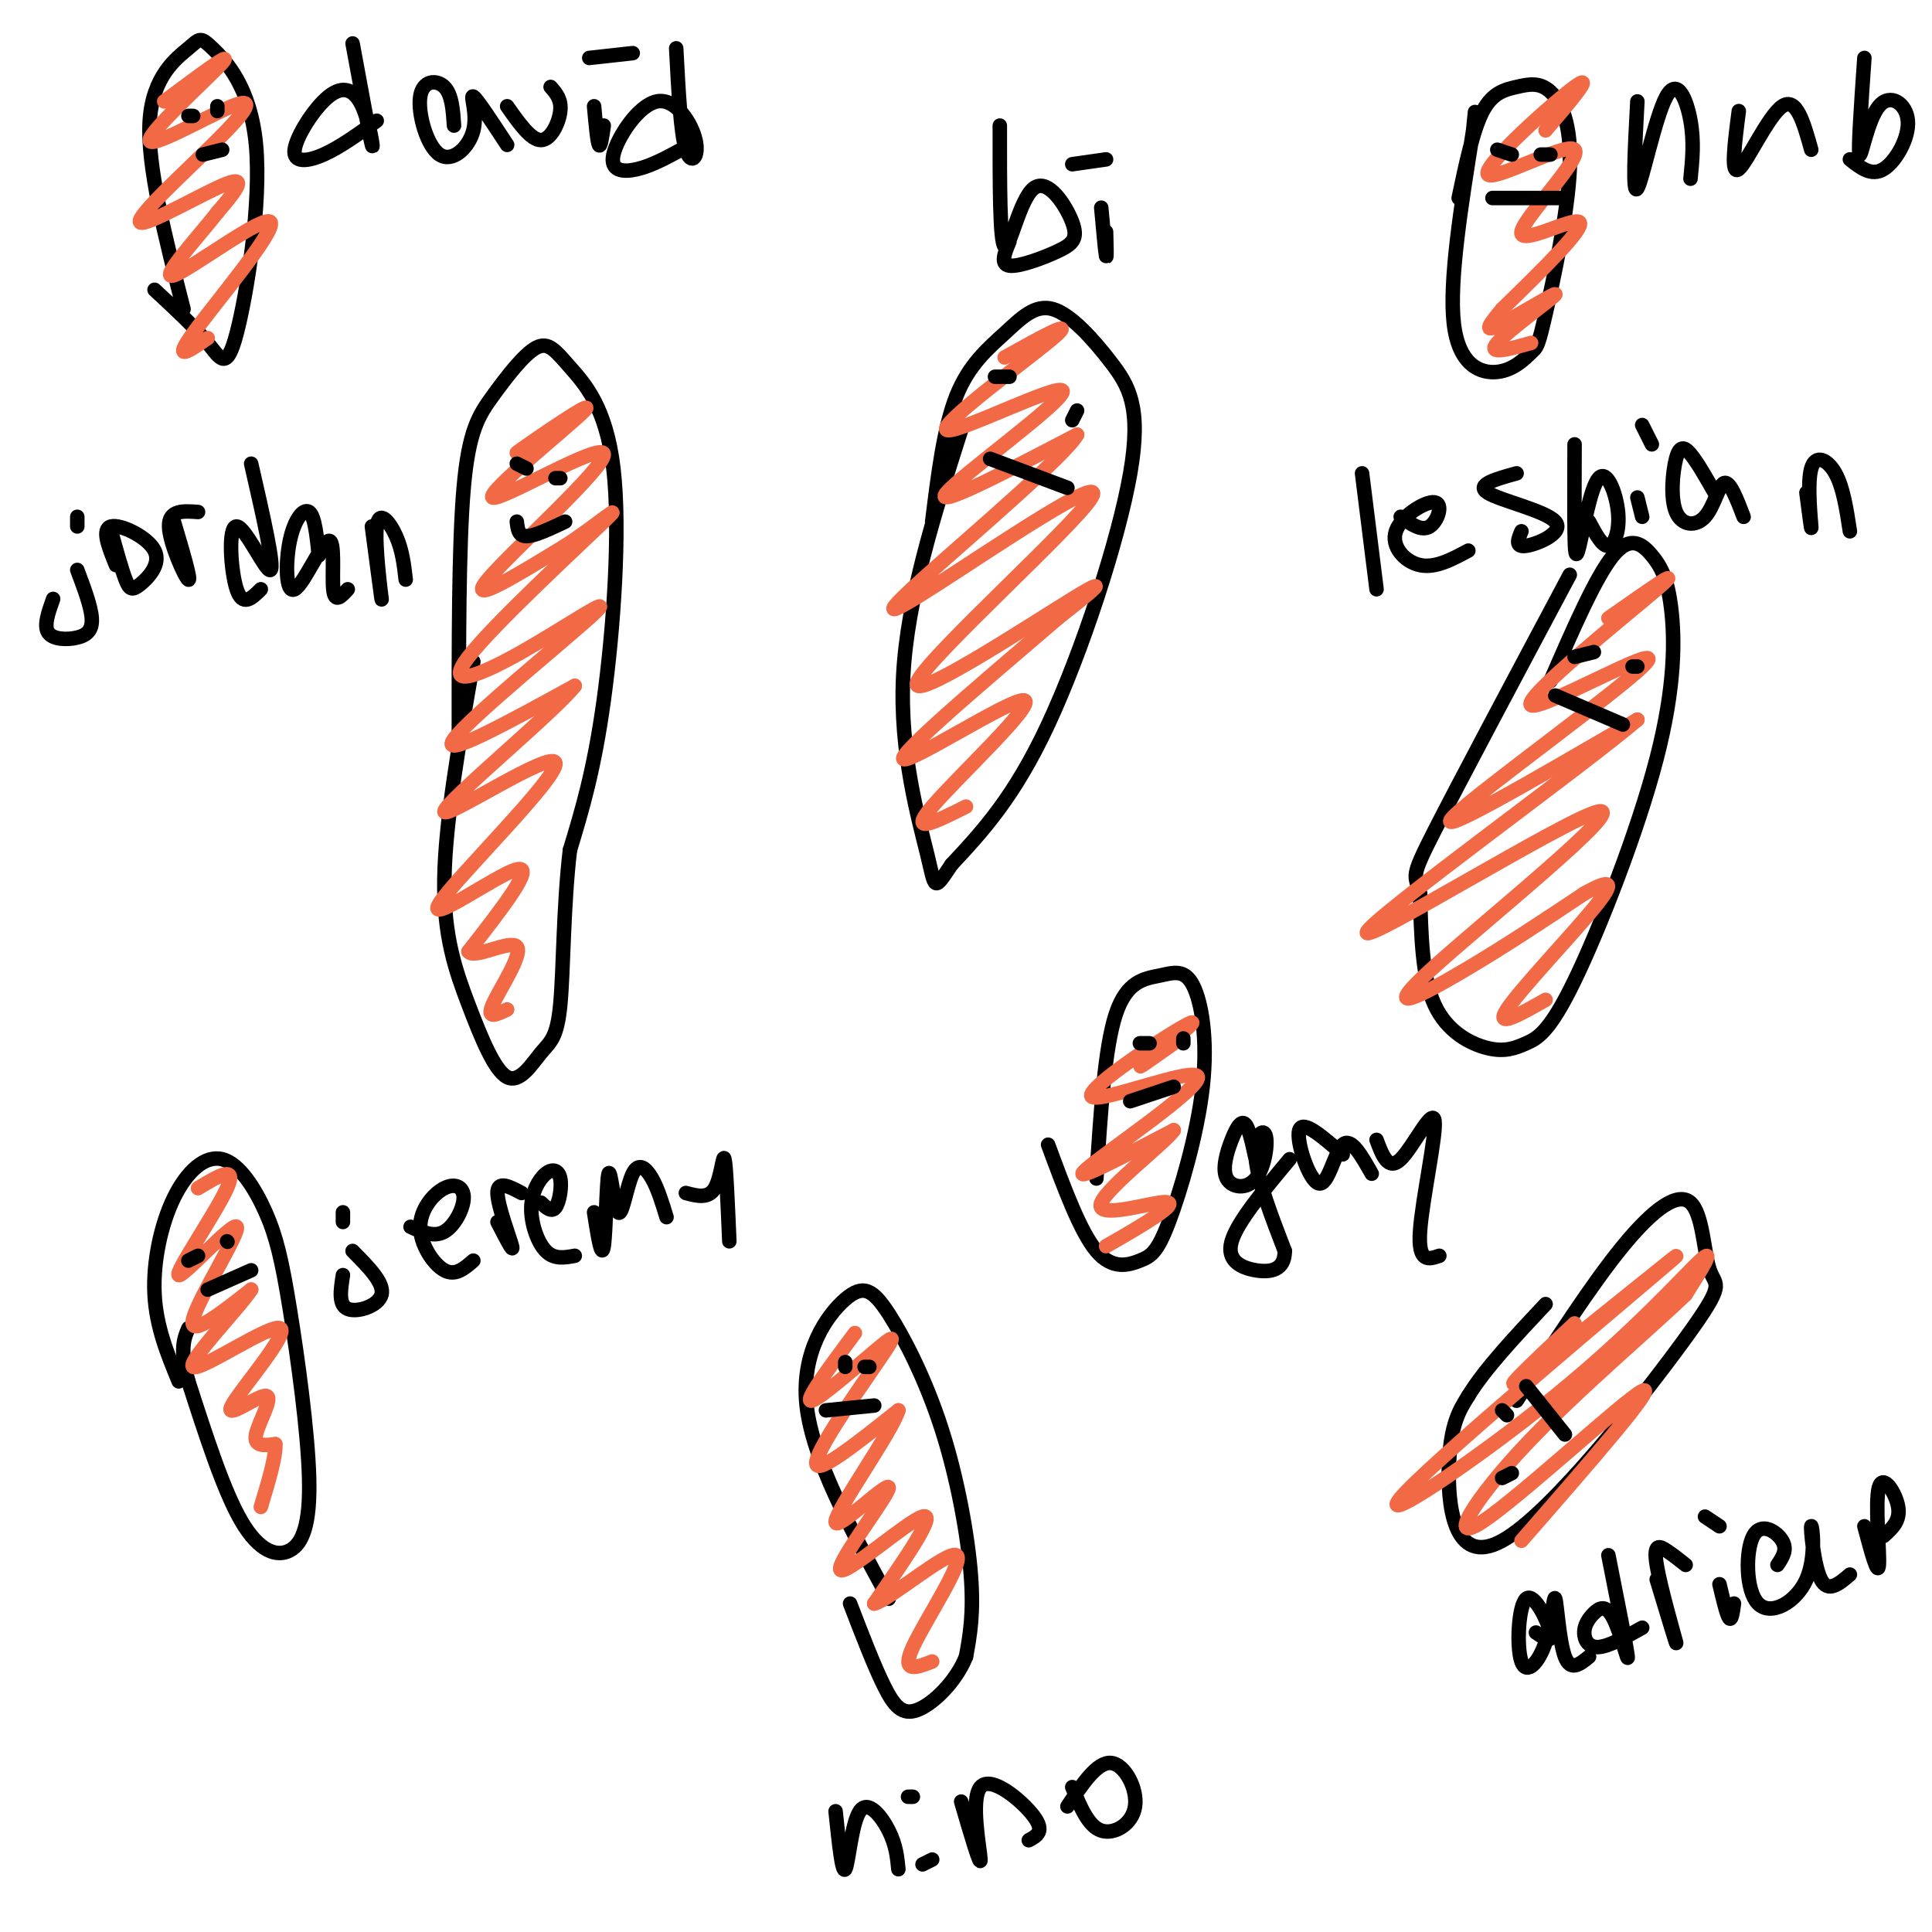 <svg viewBox='0 0 400 400' version='1.1' xmlns='http://www.w3.org/2000/svg' xmlns:xlink='http://www.w3.org/1999/xlink'><g fill='none' stroke='#000000' stroke-width='3' stroke-linecap='round' stroke-linejoin='round'><path d='M95,154c-0.021,-20.563 -0.041,-41.126 1,-53c1.041,-11.874 3.145,-15.060 6,-19c2.855,-3.940 6.461,-8.636 9,-10c2.539,-1.364 4.010,0.603 7,4c2.990,3.397 7.497,8.222 9,21c1.503,12.778 0.001,33.508 -2,48c-2.001,14.492 -4.500,22.746 -7,31'/><path d='M118,176c-1.379,11.564 -1.327,24.973 -2,32c-0.673,7.027 -2.070,7.670 -4,10c-1.930,2.330 -4.394,6.346 -7,5c-2.606,-1.346 -5.356,-8.055 -8,-15c-2.644,-6.945 -5.184,-14.127 -5,-26c0.184,-11.873 3.092,-28.436 6,-45'/><path d='M193,108c1.203,-9.734 2.406,-19.468 5,-26c2.594,-6.532 6.580,-9.860 10,-13c3.420,-3.140 6.273,-6.090 10,-5c3.727,1.090 8.329,6.220 12,11c3.671,4.780 6.411,9.210 4,23c-2.411,13.790 -9.975,36.940 -17,52c-7.025,15.060 -13.513,22.030 -20,29'/><path d='M197,179c-3.786,5.631 -3.250,5.208 -5,-2c-1.750,-7.208 -5.786,-21.202 -5,-37c0.786,-15.798 6.393,-33.399 12,-51'/><path d='M321,141c4.702,-10.814 9.404,-21.628 13,-26c3.596,-4.372 6.085,-2.301 8,0c1.915,2.301 3.257,4.831 4,11c0.743,6.169 0.886,15.976 -3,31c-3.886,15.024 -11.801,35.263 -17,46c-5.199,10.737 -7.682,11.971 -10,13c-2.318,1.029 -4.470,1.854 -8,1c-3.530,-0.854 -8.437,-3.387 -11,-9c-2.563,-5.613 -2.781,-14.307 -3,-23'/><path d='M294,185c-1.044,-4.111 -2.156,-2.889 3,-13c5.156,-10.111 16.578,-31.556 28,-53'/><path d='M184,331c-7.894,-14.462 -15.788,-28.923 -17,-40c-1.212,-11.077 4.258,-18.769 8,-22c3.742,-3.231 5.756,-2.000 9,3c3.244,5.000 7.720,13.769 11,24c3.280,10.231 5.366,21.923 6,30c0.634,8.077 -0.183,12.538 -1,17'/><path d='M200,343c-2.083,5.214 -6.792,9.750 -10,11c-3.208,1.250 -4.917,-0.786 -7,-5c-2.083,-4.214 -4.542,-10.607 -7,-17'/><path d='M37,286c-2.328,-5.649 -4.655,-11.299 -5,-18c-0.345,-6.701 1.294,-14.454 4,-20c2.706,-5.546 6.479,-8.885 10,-8c3.521,0.885 6.789,5.994 9,11c2.211,5.006 3.366,9.908 5,20c1.634,10.092 3.747,25.375 4,35c0.253,9.625 -1.355,13.591 -4,15c-2.645,1.409 -6.327,0.260 -10,-6c-3.673,-6.260 -7.336,-17.630 -11,-29'/><path d='M39,286c-1.833,-6.667 -0.917,-8.833 0,-11'/><path d='M302,41c1.491,-7.080 2.981,-14.160 5,-18c2.019,-3.840 4.566,-4.441 7,-5c2.434,-0.559 4.755,-1.075 7,1c2.245,2.075 4.415,6.741 4,16c-0.415,9.259 -3.415,23.111 -5,30c-1.585,6.889 -1.755,6.816 -3,8c-1.245,1.184 -3.566,3.627 -7,4c-3.434,0.373 -7.981,-1.322 -9,-10c-1.019,-8.678 1.491,-24.339 4,-40'/><path d='M305,27c0.667,-6.667 0.333,-3.333 0,0'/><path d='M314,290c7.799,-12.096 15.598,-24.191 22,-32c6.402,-7.809 11.408,-11.331 14,-9c2.592,2.331 2.772,10.514 4,14c1.228,3.486 3.504,2.275 -5,14c-8.504,11.725 -27.790,36.388 -38,42c-10.210,5.612 -11.346,-7.825 -11,-16c0.346,-8.175 2.173,-11.087 4,-14'/><path d='M304,289c3.333,-5.500 9.667,-12.250 16,-19'/><path d='M38,64c-3.793,-14.865 -7.585,-29.730 -7,-39c0.585,-9.270 5.548,-12.947 8,-15c2.452,-2.053 2.395,-2.484 5,0c2.605,2.484 7.874,7.882 9,20c1.126,12.118 -1.889,30.955 -4,39c-2.111,8.045 -3.317,5.299 -6,2c-2.683,-3.299 -6.841,-7.149 -11,-11'/><path d='M227,244c0.855,-13.517 1.709,-27.035 4,-34c2.291,-6.965 6.017,-7.378 9,-8c2.983,-0.622 5.222,-1.454 7,2c1.778,3.454 3.095,11.193 2,21c-1.095,9.807 -4.603,21.680 -7,28c-2.397,6.320 -3.684,7.086 -6,8c-2.316,0.914 -5.662,1.975 -9,-2c-3.338,-3.975 -6.669,-12.988 -10,-22'/></g>
<g fill='none' stroke='#f26946' stroke-width='3' stroke-linecap='round' stroke-linejoin='round'><path d='M116,88c-5.675,3.697 -11.350,7.394 -8,5c3.350,-2.394 15.724,-10.879 13,-8c-2.724,2.879 -20.544,17.122 -19,18c1.544,0.878 22.454,-11.610 23,-9c0.546,2.610 -19.273,20.317 -24,26c-4.727,5.683 5.636,-0.659 16,-7'/><path d='M117,113c6.061,-3.864 13.214,-10.023 8,-5c-5.214,5.023 -22.795,21.230 -28,28c-5.205,6.770 1.966,4.103 11,-1c9.034,-5.103 19.932,-12.643 15,-8c-4.932,4.643 -25.695,21.469 -29,26c-3.305,4.531 10.847,-3.235 25,-11'/><path d='M119,142c-4.110,5.309 -26.886,24.083 -27,26c-0.114,1.917 22.433,-13.022 23,-10c0.567,3.022 -20.847,24.006 -24,29c-3.153,4.994 11.956,-6.002 16,-7c4.044,-0.998 -2.978,8.001 -10,17'/><path d='M97,197c1.048,1.702 8.667,-2.542 10,-1c1.333,1.542 -3.619,8.869 -5,12c-1.381,3.131 0.810,2.065 3,1'/><path d='M34,21c7.265,-5.420 14.531,-10.840 12,-8c-2.531,2.840 -14.858,13.942 -15,16c-0.142,2.058 11.901,-4.926 17,-7c5.099,-2.074 3.253,0.764 -3,7c-6.253,6.236 -16.914,15.871 -16,17c0.914,1.129 13.404,-6.249 18,-8c4.596,-1.751 1.298,2.124 -2,6'/><path d='M45,44c-3.825,4.903 -12.386,14.159 -9,13c3.386,-1.159 18.719,-12.735 20,-11c1.281,1.735 -11.491,16.781 -16,23c-4.509,6.219 -0.754,3.609 3,1'/><path d='M41,246c4.123,-2.502 8.246,-5.005 6,0c-2.246,5.005 -10.860,17.517 -10,18c0.860,0.483 11.193,-11.062 12,-10c0.807,1.062 -7.912,14.732 -9,19c-1.088,4.268 5.456,-0.866 12,-6'/><path d='M52,267c-2.150,3.459 -13.526,15.106 -12,16c1.526,0.894 15.953,-8.965 18,-8c2.047,0.965 -8.286,12.753 -10,16c-1.714,3.247 5.192,-2.049 7,-2c1.808,0.049 -1.484,5.443 -2,8c-0.516,2.557 1.742,2.279 4,2'/><path d='M57,299c0.167,2.500 -1.417,7.750 -3,13'/><path d='M208,74c7.679,-4.271 15.359,-8.542 10,-4c-5.359,4.542 -23.756,17.898 -22,19c1.756,1.102 23.665,-10.049 24,-8c0.335,2.049 -20.904,17.300 -24,21c-3.096,3.700 11.952,-4.150 27,-12'/><path d='M223,90c-2.252,4.112 -21.381,20.393 -31,29c-9.619,8.607 -9.730,9.541 2,2c11.730,-7.541 35.299,-23.557 32,-18c-3.299,5.557 -33.465,32.689 -36,38c-2.535,5.311 22.561,-11.197 32,-17c9.439,-5.803 3.219,-0.902 -3,4'/><path d='M219,128c-9.552,8.265 -31.931,26.927 -32,29c-0.069,2.073 22.174,-12.442 25,-12c2.826,0.442 -13.764,15.841 -19,22c-5.236,6.159 0.882,3.080 7,0'/><path d='M243,216c-4.397,3.128 -8.795,6.256 -6,4c2.795,-2.256 12.782,-9.897 9,-8c-3.782,1.897 -21.333,13.333 -20,15c1.333,1.667 21.551,-6.436 22,-4c0.449,2.436 -18.872,15.410 -23,19c-4.128,3.590 6.936,-2.205 18,-8'/><path d='M243,234c-1.324,2.188 -13.633,11.659 -15,15c-1.367,3.341 8.209,0.553 12,0c3.791,-0.553 1.797,1.128 -1,3c-2.797,1.872 -6.399,3.936 -10,6'/><path d='M177,276c-5.297,7.107 -10.593,14.214 -9,14c1.593,-0.214 10.077,-7.748 14,-11c3.923,-3.252 3.287,-2.222 -1,4c-4.287,6.222 -12.225,17.635 -12,20c0.225,2.365 8.612,-4.317 17,-11'/><path d='M186,292c-1.226,4.271 -12.790,20.448 -13,23c-0.210,2.552 10.933,-8.522 11,-7c0.067,1.522 -10.944,15.641 -10,17c0.944,1.359 13.841,-10.040 17,-11c3.159,-0.960 -3.421,8.520 -10,18'/><path d='M181,332c2.881,-0.571 15.083,-11.000 17,-10c1.917,1.000 -6.452,13.429 -9,19c-2.548,5.571 0.726,4.286 4,3'/><path d='M320,27c5.242,-6.144 10.485,-12.288 6,-9c-4.485,3.288 -18.696,16.008 -18,18c0.696,1.992 16.300,-6.744 18,-5c1.700,1.744 -10.504,13.970 -11,17c-0.496,3.030 10.715,-3.134 12,-2c1.285,1.134 -7.358,9.567 -16,18'/><path d='M311,64c-3.356,3.987 -3.745,4.955 0,3c3.745,-1.955 11.624,-6.834 11,-6c-0.624,0.834 -9.750,7.381 -12,10c-2.250,2.619 2.375,1.309 7,0'/><path d='M333,128c8.278,-5.813 16.555,-11.627 10,-6c-6.555,5.627 -27.943,22.694 -26,24c1.943,1.306 27.215,-13.148 24,-9c-3.215,4.148 -34.919,26.900 -40,32c-5.081,5.100 16.459,-7.450 38,-20'/><path d='M339,149c-10.295,8.911 -55.032,41.189 -56,44c-0.968,2.811 41.833,-23.844 48,-25c6.167,-1.156 -24.301,23.189 -35,33c-10.699,9.811 -1.628,5.089 7,0c8.628,-5.089 16.814,-10.544 25,-16'/><path d='M328,185c5.488,-3.071 6.708,-2.750 2,3c-4.708,5.750 -15.345,16.929 -18,21c-2.655,4.071 2.673,1.036 8,-2'/><path d='M326,274c-8.943,8.387 -17.886,16.774 -9,10c8.886,-6.774 35.602,-28.710 29,-23c-6.602,5.710 -46.522,39.067 -55,48c-8.478,8.933 14.487,-6.556 31,-20c16.513,-13.444 26.575,-24.841 30,-28c3.425,-3.159 0.212,1.921 -3,7'/><path d='M349,268c-6.786,6.604 -22.252,19.616 -33,31c-10.748,11.384 -16.778,21.142 -9,16c7.778,-5.142 29.365,-25.183 33,-27c3.635,-1.817 -10.683,14.592 -25,31'/></g>
<g fill='none' stroke='#000000' stroke-width='3' stroke-linecap='round' stroke-linejoin='round'><path d='M73,9c1.770,9.637 3.539,19.274 4,21c0.461,1.726 -0.388,-4.457 -2,-8c-1.612,-3.543 -3.989,-4.444 -7,-2c-3.011,2.444 -6.657,8.235 -7,11c-0.343,2.765 2.616,2.504 6,1c3.384,-1.504 7.192,-4.252 11,-7'/><path d='M94,26c-0.218,-3.222 -0.435,-6.444 -2,-8c-1.565,-1.556 -4.477,-1.444 -5,2c-0.523,3.444 1.344,10.222 4,12c2.656,1.778 6.100,-1.444 7,-5c0.900,-3.556 -0.743,-7.444 0,-7c0.743,0.444 3.871,5.222 7,10'/><path d='M105,22c2.467,3.511 4.933,7.022 7,7c2.067,-0.022 3.733,-3.578 4,-6c0.267,-2.422 -0.867,-3.711 -2,-5'/><path d='M123,22c0.333,3.667 0.667,7.333 1,8c0.333,0.667 0.667,-1.667 1,-4'/><path d='M122,12c0.000,0.000 9.000,-1.000 9,-1'/><path d='M140,10c0.456,8.778 0.912,17.556 2,21c1.088,3.444 2.808,1.553 2,-2c-0.808,-3.553 -4.144,-8.767 -8,-8c-3.856,0.767 -8.230,7.514 -9,11c-0.770,3.486 2.066,3.710 5,3c2.934,-0.710 5.967,-2.355 9,-4'/><path d='M16,107c0.000,0.000 0.000,2.000 0,2'/><path d='M16,118c1.423,3.786 2.845,7.571 3,10c0.155,2.429 -0.958,3.500 -3,4c-2.042,0.500 -5.012,0.429 -6,-1c-0.988,-1.429 0.006,-4.214 1,-7'/><path d='M23,110c1.093,3.954 2.185,7.907 3,10c0.815,2.093 1.352,2.324 3,1c1.648,-1.324 4.405,-4.203 3,-7c-1.405,-2.797 -6.973,-5.514 -9,-5c-2.027,0.514 -0.514,4.257 1,8'/><path d='M36,108c1.844,6.222 3.689,12.444 3,12c-0.689,-0.444 -3.911,-7.556 -4,-11c-0.089,-3.444 2.956,-3.222 6,-3'/><path d='M52,96c2.452,10.702 4.905,21.405 4,22c-0.905,0.595 -5.167,-8.917 -7,-9c-1.833,-0.083 -1.238,9.262 0,13c1.238,3.738 3.119,1.869 5,0'/><path d='M66,115c-0.418,-4.077 -0.836,-8.155 -2,-9c-1.164,-0.845 -3.074,1.541 -4,6c-0.926,4.459 -0.867,10.989 1,10c1.867,-0.989 5.541,-9.497 7,-10c1.459,-0.503 0.703,6.999 1,10c0.297,3.001 1.649,1.500 3,0'/><path d='M77,109c1.065,8.042 2.131,16.083 2,15c-0.131,-1.083 -1.458,-11.292 -1,-15c0.458,-3.708 2.702,-0.917 4,2c1.298,2.917 1.649,5.958 2,9'/><path d='M71,253c0.000,0.000 0.000,-2.000 0,-2'/><path d='M73,259c3.289,3.311 6.578,6.622 6,9c-0.578,2.378 -5.022,3.822 -7,3c-1.978,-0.822 -1.489,-3.911 -1,-7'/><path d='M85,254c2.433,1.110 4.866,2.220 7,1c2.134,-1.220 3.970,-4.769 4,-7c0.030,-2.231 -1.744,-3.144 -4,-2c-2.256,1.144 -4.992,4.347 -5,8c-0.008,3.653 2.712,7.758 5,9c2.288,1.242 4.144,-0.379 6,-2'/><path d='M103,253c1.711,3.333 3.422,6.667 3,5c-0.422,-1.667 -2.978,-8.333 -3,-11c-0.022,-2.667 2.489,-1.333 5,0'/><path d='M112,249c1.092,1.034 2.184,2.068 3,1c0.816,-1.068 1.357,-4.236 1,-6c-0.357,-1.764 -1.611,-2.122 -3,-1c-1.389,1.122 -2.912,3.725 -3,7c-0.088,3.275 1.261,7.221 3,9c1.739,1.779 3.870,1.389 6,1'/><path d='M123,251c0.776,4.964 1.551,9.927 2,7c0.449,-2.927 0.571,-13.746 1,-15c0.429,-1.254 1.167,7.056 2,8c0.833,0.944 1.763,-5.476 3,-8c1.237,-2.524 2.782,-1.150 4,1c1.218,2.150 2.109,5.075 3,8'/><path d='M142,247c2.333,0.622 4.667,1.244 6,-1c1.333,-2.244 1.667,-7.356 2,-6c0.333,1.356 0.667,9.178 1,17'/><path d='M173,375c0.673,6.500 1.345,13.000 2,12c0.655,-1.000 1.292,-9.500 3,-12c1.708,-2.500 4.488,1.000 6,4c1.512,3.000 1.756,5.500 2,8'/><path d='M191,386c0.000,0.000 2.000,-1.000 2,-1'/><path d='M188,372c0.000,0.000 1.000,0.000 1,0'/><path d='M199,373c2.024,6.917 4.048,13.833 4,12c-0.048,-1.833 -2.167,-12.417 0,-15c2.167,-2.583 8.619,2.833 11,6c2.381,3.167 0.690,4.083 -1,5'/><path d='M222,370c1.649,4.048 3.298,8.095 6,9c2.702,0.905 6.458,-1.333 7,-5c0.542,-3.667 -2.131,-8.762 -5,-9c-2.869,-0.238 -5.935,4.381 -9,9'/><path d='M318,338c1.767,1.193 3.534,2.387 3,0c-0.534,-2.387 -3.369,-8.353 -5,-7c-1.631,1.353 -2.059,10.026 -1,13c1.059,2.974 3.603,0.251 5,-4c1.397,-4.251 1.645,-10.029 2,-9c0.355,1.029 0.816,8.865 2,12c1.184,3.135 3.092,1.567 5,0'/><path d='M333,322c1.928,9.727 3.856,19.454 4,21c0.144,1.546 -1.494,-5.088 -3,-8c-1.506,-2.912 -2.878,-2.100 -4,-1c-1.122,1.100 -1.994,2.488 -2,4c-0.006,1.512 0.856,3.146 3,3c2.144,-0.146 5.572,-2.073 9,-4'/><path d='M343,327c2.179,7.196 4.357,14.393 4,13c-0.357,-1.393 -3.250,-11.375 -4,-16c-0.750,-4.625 0.643,-3.893 2,-3c1.357,0.893 2.679,1.946 4,3'/><path d='M356,328c0.750,3.167 1.500,6.333 2,7c0.500,0.667 0.750,-1.167 1,-3'/><path d='M353,314c0.000,0.000 3.000,2.000 3,2'/><path d='M368,324c1.053,-1.565 2.106,-3.130 1,-5c-1.106,-1.870 -4.370,-4.046 -6,-1c-1.630,3.046 -1.625,11.313 1,14c2.625,2.687 7.868,-0.208 10,-5c2.132,-4.792 1.151,-11.483 1,-11c-0.151,0.483 0.528,8.138 2,11c1.472,2.862 3.736,0.931 6,-1'/><path d='M386,316c1.405,5.274 2.810,10.548 3,8c0.190,-2.548 -0.833,-12.917 0,-16c0.833,-3.083 3.524,1.119 4,4c0.476,2.881 -1.262,4.440 -3,6'/><path d='M260,236c0.155,2.515 0.310,5.030 0,4c-0.310,-1.030 -1.085,-5.603 -2,-7c-0.915,-1.397 -1.970,0.384 -3,3c-1.030,2.616 -2.036,6.068 -1,8c1.036,1.932 4.113,2.342 6,0c1.887,-2.342 2.585,-7.438 2,-9c-0.585,-1.562 -2.453,0.411 -2,5c0.453,4.589 3.226,11.795 6,19'/><path d='M266,259c0.012,4.000 -2.958,4.500 -6,4c-3.042,-0.500 -6.155,-2.000 -5,-6c1.155,-4.000 6.577,-10.500 12,-17'/><path d='M278,239c-4.143,-3.631 -8.286,-7.262 -9,-5c-0.714,2.262 2.000,10.417 4,11c2.000,0.583 3.286,-6.405 5,-8c1.714,-1.595 3.857,2.202 6,6'/><path d='M285,236c1.208,3.250 2.417,6.500 5,4c2.583,-2.500 6.542,-10.750 7,-8c0.458,2.750 -2.583,16.500 -3,23c-0.417,6.500 1.792,5.750 4,5'/><path d='M282,98c0.000,0.000 3.000,24.000 3,24'/><path d='M290,107c2.156,1.533 4.313,3.065 6,2c1.687,-1.065 2.906,-4.729 1,-5c-1.906,-0.271 -6.936,2.850 -8,6c-1.064,3.150 1.839,6.329 5,7c3.161,0.671 6.581,-1.164 10,-3'/><path d='M314,98c-4.292,1.179 -8.583,2.357 -6,4c2.583,1.643 12.042,3.750 14,6c1.958,2.250 -3.583,4.643 -6,5c-2.417,0.357 -1.708,-1.321 -1,-3'/><path d='M326,92c-0.027,6.803 -0.054,13.607 0,18c0.054,4.393 0.188,6.376 1,3c0.812,-3.376 2.300,-12.111 4,-14c1.700,-1.889 3.612,3.068 4,7c0.388,3.932 -0.746,6.838 -2,7c-1.254,0.162 -2.627,-2.419 -4,-5'/><path d='M339,103c0.000,0.000 1.000,4.000 1,4'/><path d='M340,88c0.000,0.000 2.000,4.000 2,4'/><path d='M355,102c-1.815,-3.187 -3.631,-6.374 -5,-8c-1.369,-1.626 -2.292,-1.693 -3,1c-0.708,2.693 -1.200,8.144 0,11c1.200,2.856 4.092,3.115 6,1c1.908,-2.115 2.831,-6.604 4,-7c1.169,-0.396 2.585,3.302 4,7'/><path d='M374,102c0.554,4.274 1.107,8.548 1,7c-0.107,-1.548 -0.875,-8.917 0,-12c0.875,-3.083 3.393,-1.881 5,1c1.607,2.881 2.304,7.440 3,12'/><path d='M207,26c-0.011,12.097 -0.022,24.195 1,25c1.022,0.805 3.078,-9.682 6,-12c2.922,-2.318 6.711,3.533 8,7c1.289,3.467 0.078,4.549 -3,6c-3.078,1.451 -8.022,3.272 -10,3c-1.978,-0.272 -0.989,-2.636 0,-5'/><path d='M228,43c0.417,4.583 0.833,9.167 1,10c0.167,0.833 0.083,-2.083 0,-5'/><path d='M222,34c0.000,0.000 7.000,-1.000 7,-1'/><path d='M339,21c-0.530,9.833 -1.060,19.667 0,18c1.060,-1.667 3.708,-14.833 6,-19c2.292,-4.167 4.226,0.667 5,5c0.774,4.333 0.387,8.167 0,12'/><path d='M360,23c-0.867,6.711 -1.733,13.422 0,12c1.733,-1.422 6.067,-10.978 9,-13c2.933,-2.022 4.467,3.489 6,9'/><path d='M386,12c-0.665,9.593 -1.330,19.187 -1,20c0.330,0.813 1.656,-7.153 4,-10c2.344,-2.847 5.708,-0.574 6,3c0.292,3.574 -2.488,8.450 -5,10c-2.512,1.550 -4.756,-0.225 -7,-2'/><path d='M39,24c0.000,0.000 1.000,0.000 1,0'/><path d='M45,23c0.000,0.000 0.000,-1.000 0,-1'/><path d='M42,32c0.000,0.000 4.000,-1.000 4,-1'/><path d='M107,96c0.000,0.000 2.000,1.000 2,1'/><path d='M115,99c0.000,0.000 1.000,0.000 1,0'/><path d='M107,108c0.167,1.500 0.333,3.000 2,3c1.667,0.000 4.833,-1.500 8,-3'/><path d='M39,261c0.000,0.000 2.000,-1.000 2,-1'/><path d='M47,257c0.000,0.000 0.100,0.100 0.1,0.1'/><path d='M43,267c0.000,0.000 9.000,-4.000 9,-4'/><path d='M206,78c0.000,0.000 3.000,0.000 3,0'/><path d='M223,85c0.000,0.000 -1.000,2.000 -1,2'/><path d='M205,95c0.000,0.000 16.000,6.000 16,6'/><path d='M175,282c0.000,0.000 0.000,1.000 0,1'/><path d='M179,283c0.000,0.000 1.000,0.000 1,0'/><path d='M171,292c0.000,0.000 10.000,-1.000 10,-1'/><path d='M236,216c0.000,0.000 2.000,0.000 2,0'/><path d='M245,215c0.000,0.000 0.000,1.000 0,1'/><path d='M234,228c0.000,0.000 9.000,-3.000 9,-3'/><path d='M326,136c0.000,0.000 4.000,-1.000 4,-1'/><path d='M338,138c0.000,0.000 1.000,0.000 1,0'/><path d='M322,144c0.000,0.000 14.000,6.000 14,6'/><path d='M311,292c0.000,0.000 1.000,1.000 1,1'/><path d='M311,306c0.000,0.000 2.000,-1.000 2,-1'/><path d='M316,287c0.000,0.000 8.000,10.000 8,10'/><path d='M310,31c0.000,0.000 3.000,1.000 3,1'/><path d='M319,32c0.000,0.000 2.000,0.000 2,0'/><path d='M309,41c0.000,0.000 14.000,0.000 14,0'/></g>
</svg>